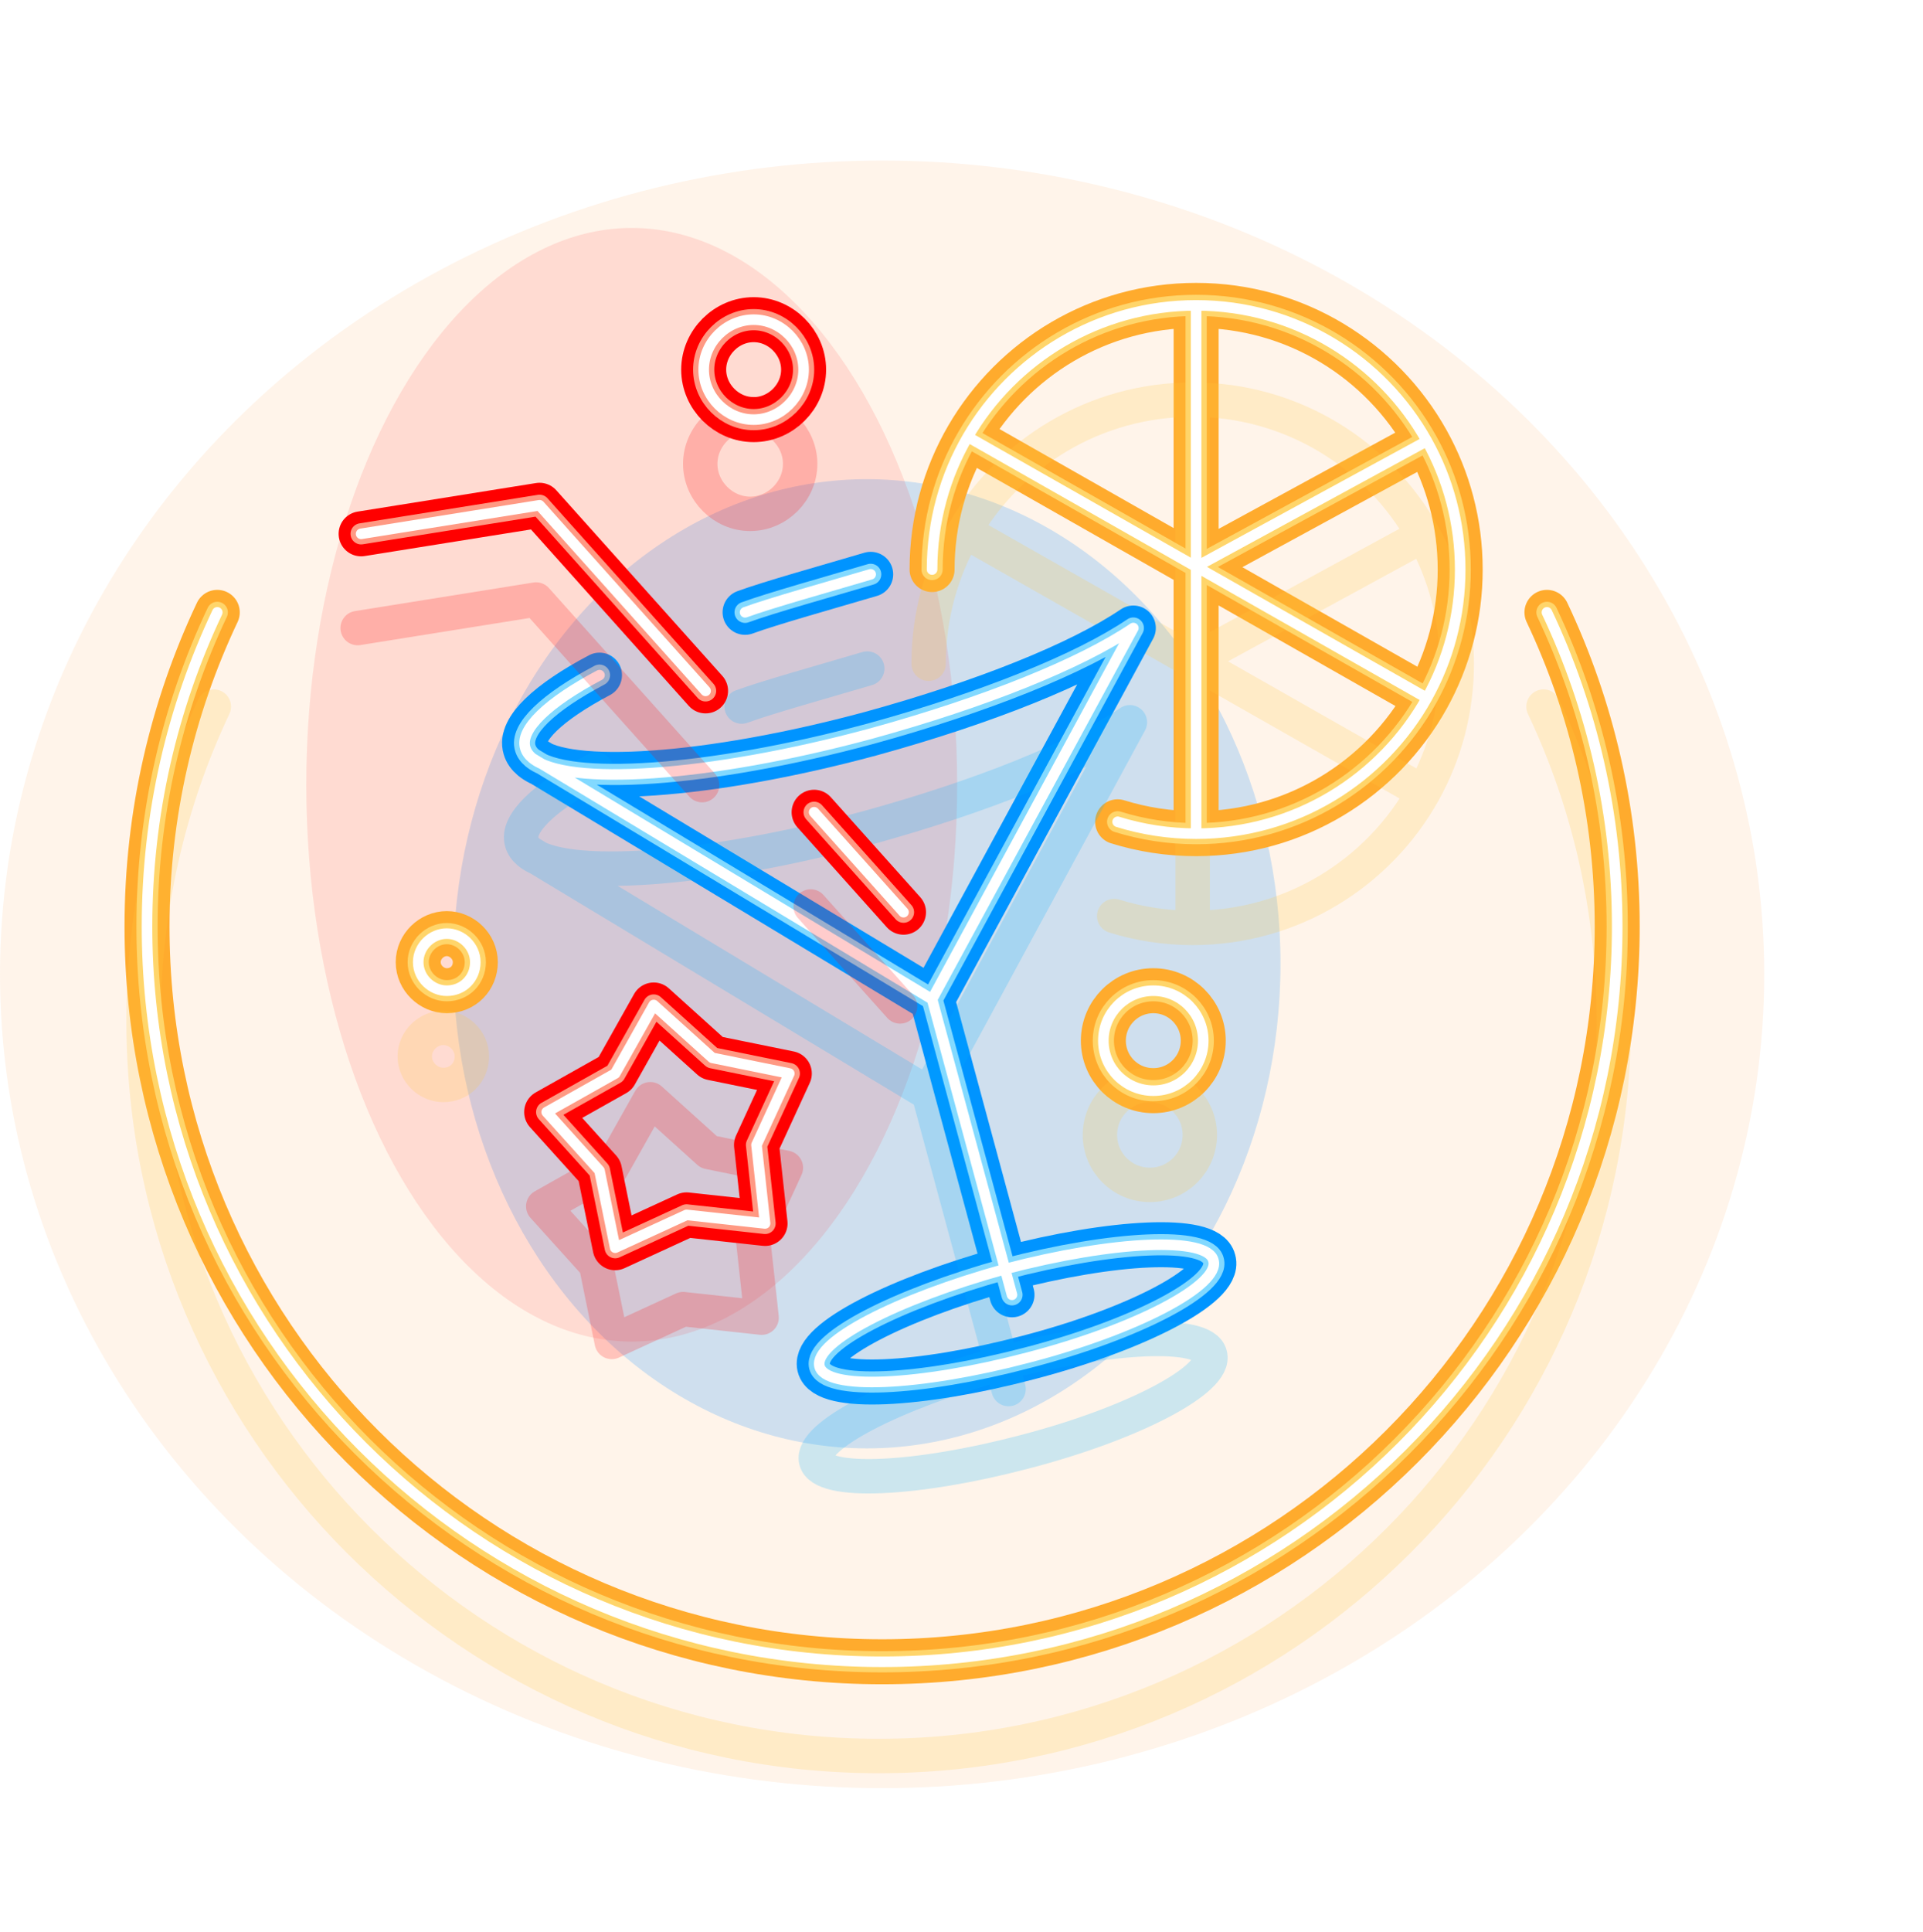 <svg width="218" height="219" viewBox="0 0 218 219" fill="none" xmlns="http://www.w3.org/2000/svg">
<g style="mix-blend-mode:hard-light" opacity="0.5" filter="url(#filter0_f)">
<ellipse cx="100" cy="110.427" rx="100" ry="92.233" fill="#FF922D" fill-opacity="0.2"/>
</g>
<g style="mix-blend-mode:hard-light" filter="url(#filter1_f)">
<ellipse cx="98.276" cy="109.228" rx="46.887" ry="54.922" fill="#128DFF" fill-opacity="0.2"/>
</g>
<g style="mix-blend-mode:hard-light" opacity="0.5" filter="url(#filter2_f)">
<ellipse cx="71.615" cy="88.94" rx="36.893" ry="63.107" fill="#FF0000" fill-opacity="0.2"/>
</g>
<g style="mix-blend-mode:hard-light" filter="url(#filter3_f)">
<path d="M24.631 69.401C19.524 80.196 16.667 92.264 16.667 105C16.667 151.023 53.976 188.333 100 188.333C146.024 188.333 183.333 151.023 183.333 105C183.333 92.264 180.477 80.196 175.369 69.401M135.599 94.482C132.5 94.482 129.511 94.011 126.699 93.137M135.599 94.482C146.845 94.482 156.643 88.28 161.759 79.11M135.599 94.482V64.233M105.664 64.547C105.664 59.065 107.137 53.928 109.709 49.509M135.599 34.611C124.547 34.611 114.895 40.6 109.709 49.509M135.599 34.611C146.845 34.611 156.643 40.813 161.759 49.983M135.599 34.611V64.233M109.709 49.509L135.599 64.233M161.759 79.11C164.164 74.799 165.534 69.833 165.534 64.547C165.534 59.26 164.164 54.294 161.759 49.983M161.759 79.11L135.599 64.233M161.759 49.983L135.599 64.233M50.647 105.809C52.351 105.809 53.884 107.247 53.884 109.045C53.884 110.843 52.521 112.281 50.647 112.281C48.944 112.281 47.411 110.843 47.411 109.045C47.411 107.247 48.944 105.809 50.647 105.809ZM136.408 117.945C136.408 121.072 133.872 123.608 130.744 123.608C127.617 123.608 125.081 121.072 125.081 117.945C125.081 114.817 127.617 112.281 130.744 112.281C133.872 112.281 136.408 114.817 136.408 117.945Z" stroke="#FFAB2D" stroke-width="3.9" stroke-miterlimit="10" stroke-linecap="round" stroke-linejoin="round"/>
</g>
<g style="mix-blend-mode:hard-light" filter="url(#filter4_f)">
<path d="M24.631 69.401C19.524 80.196 16.667 92.264 16.667 105C16.667 151.023 53.976 188.333 100 188.333C146.024 188.333 183.333 151.023 183.333 105C183.333 92.264 180.477 80.196 175.369 69.401M135.599 94.482C132.5 94.482 129.511 94.011 126.699 93.137M135.599 94.482C146.845 94.482 156.643 88.28 161.759 79.11M135.599 94.482V64.233M105.664 64.547C105.664 59.065 107.137 53.928 109.709 49.509M135.599 34.611C124.547 34.611 114.895 40.6 109.709 49.509M135.599 34.611C146.845 34.611 156.643 40.813 161.759 49.983M135.599 34.611V64.233M109.709 49.509L135.599 64.233M161.759 79.11C164.164 74.799 165.534 69.833 165.534 64.547C165.534 59.26 164.164 54.294 161.759 49.983M161.759 79.11L135.599 64.233M161.759 49.983L135.599 64.233M50.647 105.809C52.351 105.809 53.884 107.247 53.884 109.045C53.884 110.843 52.521 112.281 50.647 112.281C48.944 112.281 47.411 110.843 47.411 109.045C47.411 107.247 48.944 105.809 50.647 105.809ZM136.408 117.945C136.408 121.072 133.872 123.608 130.744 123.608C127.617 123.608 125.081 121.072 125.081 117.945C125.081 114.817 127.617 112.281 130.744 112.281C133.872 112.281 136.408 114.817 136.408 117.945Z" stroke="#FFAB2D" stroke-width="5.1" stroke-miterlimit="10" stroke-linecap="round" stroke-linejoin="round"/>
</g>
<g style="mix-blend-mode:hard-light" filter="url(#filter5_ddi)">
<path d="M24.631 69.401C19.524 80.196 16.667 92.264 16.667 105C16.667 151.023 53.976 188.333 100 188.333C146.024 188.333 183.333 151.023 183.333 105C183.333 92.264 180.477 80.196 175.369 69.401M135.599 94.482C132.5 94.482 129.511 94.011 126.699 93.137M135.599 94.482C146.845 94.482 156.643 88.28 161.759 79.11M135.599 94.482V64.233M105.664 64.547C105.664 59.065 107.137 53.928 109.709 49.509M135.599 34.611C124.547 34.611 114.895 40.6 109.709 49.509M135.599 34.611C146.845 34.611 156.643 40.813 161.759 49.983M135.599 34.611V64.233M109.709 49.509L135.599 64.233M161.759 79.11C164.164 74.799 165.534 69.833 165.534 64.547C165.534 59.26 164.164 54.294 161.759 49.983M161.759 79.11L135.599 64.233M161.759 49.983L135.599 64.233M50.647 105.809C52.351 105.809 53.884 107.247 53.884 109.045C53.884 110.843 52.521 112.281 50.647 112.281C48.944 112.281 47.411 110.843 47.411 109.045C47.411 107.247 48.944 105.809 50.647 105.809ZM136.408 117.945C136.408 121.072 133.872 123.608 130.744 123.608C127.617 123.608 125.081 121.072 125.081 117.945C125.081 114.817 127.617 112.281 130.744 112.281C133.872 112.281 136.408 114.817 136.408 117.945Z" stroke="#FFC940" stroke-opacity="0.2" stroke-width="3.9" stroke-miterlimit="10" stroke-linecap="round" stroke-linejoin="round"/>
</g>
<g filter="url(#filter6_f)">
<path d="M24.631 69.401C19.524 80.196 16.667 92.264 16.667 105C16.667 151.023 53.976 188.333 100 188.333C146.024 188.333 183.333 151.023 183.333 105C183.333 92.264 180.477 80.196 175.369 69.401M135.599 94.482C132.5 94.482 129.511 94.011 126.699 93.137M135.599 94.482C146.845 94.482 156.643 88.28 161.759 79.11M135.599 94.482V64.233M105.664 64.547C105.664 59.065 107.137 53.928 109.709 49.509M135.599 34.611C124.547 34.611 114.895 40.6 109.709 49.509M135.599 34.611C146.845 34.611 156.643 40.813 161.759 49.983M135.599 34.611V64.233M109.709 49.509L135.599 64.233M161.759 79.11C164.164 74.799 165.534 69.833 165.534 64.547C165.534 59.26 164.164 54.294 161.759 49.983M161.759 79.11L135.599 64.233M161.759 49.983L135.599 64.233M50.647 105.809C52.351 105.809 53.884 107.247 53.884 109.045C53.884 110.843 52.521 112.281 50.647 112.281C48.944 112.281 47.411 110.843 47.411 109.045C47.411 107.247 48.944 105.809 50.647 105.809ZM136.408 117.945C136.408 121.072 133.872 123.608 130.744 123.608C127.617 123.608 125.081 121.072 125.081 117.945C125.081 114.817 127.617 112.281 130.744 112.281C133.872 112.281 136.408 114.817 136.408 117.945Z" stroke="#FFD56A" stroke-width="2.4" stroke-miterlimit="10" stroke-linecap="round" stroke-linejoin="round"/>
</g>
<g filter="url(#filter7_f)">
<path d="M24.631 69.401C19.524 80.196 16.667 92.264 16.667 105C16.667 151.023 53.976 188.333 100 188.333C146.024 188.333 183.333 151.023 183.333 105C183.333 92.264 180.477 80.196 175.369 69.401M135.599 94.482C132.5 94.482 129.511 94.011 126.699 93.137M135.599 94.482C146.845 94.482 156.643 88.28 161.759 79.11M135.599 94.482V64.233M105.664 64.547C105.664 59.065 107.137 53.928 109.709 49.509M135.599 34.611C124.547 34.611 114.895 40.6 109.709 49.509M135.599 34.611C146.845 34.611 156.643 40.813 161.759 49.983M135.599 34.611V64.233M109.709 49.509L135.599 64.233M161.759 79.11C164.164 74.799 165.534 69.833 165.534 64.547C165.534 59.26 164.164 54.294 161.759 49.983M161.759 79.11L135.599 64.233M161.759 49.983L135.599 64.233M50.647 105.809C52.351 105.809 53.884 107.247 53.884 109.045C53.884 110.843 52.521 112.281 50.647 112.281C48.944 112.281 47.411 110.843 47.411 109.045C47.411 107.247 48.944 105.809 50.647 105.809ZM136.408 117.945C136.408 121.072 133.872 123.608 130.744 123.608C127.617 123.608 125.081 121.072 125.081 117.945C125.081 114.817 127.617 112.281 130.744 112.281C133.872 112.281 136.408 114.817 136.408 117.945Z" stroke="white" stroke-width="1.2" stroke-miterlimit="10" stroke-linecap="round" stroke-linejoin="round"/>
</g>
<g style="mix-blend-mode:hard-light" filter="url(#filter8_f)">
<path d="M105.664 113.249L114.725 146.744M105.664 113.249L128.479 71.177C122.492 75.223 111.651 79.592 98.706 83.151C80.276 88.125 64.225 89.131 60.356 85.932M105.664 113.249L60.356 85.932M67.961 76.517C62.136 79.592 58.9 82.666 59.547 84.77C59.672 85.205 59.945 85.592 60.356 85.932M84.466 69.397C87.279 68.361 93.884 66.512 98.706 65.09M113.937 143.831C126.235 140.595 136.914 140.11 137.562 142.86C138.371 145.611 128.986 150.627 116.526 153.864C104.228 157.1 93.549 157.585 92.901 154.834C92.254 152.084 101.639 147.229 113.937 143.831Z" stroke="#0094FF" stroke-width="3.9" stroke-miterlimit="10" stroke-linecap="round" stroke-linejoin="round"/>
</g>
<g style="mix-blend-mode:hard-light" filter="url(#filter9_f)">
<path d="M105.664 113.249L114.725 146.744M105.664 113.249L128.479 71.177C122.492 75.223 111.651 79.592 98.706 83.151C80.276 88.125 64.225 89.131 60.356 85.932M105.664 113.249L60.356 85.932M67.961 76.517C62.136 79.592 58.9 82.666 59.547 84.77C59.672 85.205 59.945 85.592 60.356 85.932M84.466 69.397C87.279 68.361 93.884 66.512 98.706 65.09M113.937 143.831C126.235 140.595 136.914 140.11 137.562 142.86C138.371 145.611 128.986 150.627 116.526 153.864C104.228 157.1 93.549 157.585 92.901 154.834C92.254 152.084 101.639 147.229 113.937 143.831Z" stroke="#0094FF" stroke-width="5.1" stroke-miterlimit="10" stroke-linecap="round" stroke-linejoin="round"/>
</g>
<g style="mix-blend-mode:hard-light" filter="url(#filter10_ddi)">
<path d="M105.664 113.249L114.725 146.744M105.664 113.249L128.479 71.177C122.492 75.223 111.651 79.592 98.706 83.151C80.276 88.125 64.225 89.131 60.356 85.932M105.664 113.249L60.356 85.932M67.961 76.517C62.136 79.592 58.9 82.666 59.547 84.77C59.672 85.205 59.945 85.592 60.356 85.932M84.466 69.397C87.279 68.361 93.884 66.512 98.706 65.09M113.937 143.831C126.235 140.595 136.914 140.11 137.562 142.86C138.371 145.611 128.986 150.627 116.526 153.864C104.228 157.1 93.549 157.585 92.901 154.834C92.254 152.084 101.639 147.229 113.937 143.831Z" stroke="#00B3FF" stroke-opacity="0.2" stroke-width="3.9" stroke-miterlimit="10" stroke-linecap="round" stroke-linejoin="round"/>
</g>
<g filter="url(#filter11_f)">
<path d="M105.664 113.249L114.725 146.744M105.664 113.249L128.479 71.177C122.492 75.223 111.651 79.592 98.706 83.151C80.276 88.125 64.225 89.131 60.356 85.932M105.664 113.249L60.356 85.932M67.961 76.517C62.136 79.592 58.9 82.666 59.547 84.77C59.672 85.205 59.945 85.592 60.356 85.932M84.466 69.397C87.279 68.361 93.884 66.512 98.706 65.09M113.937 143.831C126.235 140.595 136.914 140.11 137.562 142.86C138.371 145.611 128.986 150.627 116.526 153.864C104.228 157.1 93.549 157.585 92.901 154.834C92.254 152.084 101.639 147.229 113.937 143.831Z" stroke="#82D9FF" stroke-width="2.4" stroke-miterlimit="10" stroke-linecap="round" stroke-linejoin="round"/>
</g>
<g filter="url(#filter12_f)">
<path d="M105.664 113.249L114.725 146.744M105.664 113.249L128.479 71.177C122.492 75.223 111.651 79.592 98.706 83.151C80.276 88.125 64.225 89.131 60.356 85.932M105.664 113.249L60.356 85.932M67.961 76.517C62.136 79.592 58.9 82.666 59.547 84.77C59.672 85.205 59.945 85.592 60.356 85.932M84.466 69.397C87.279 68.361 93.884 66.512 98.706 65.09M113.937 143.831C126.235 140.595 136.914 140.11 137.562 142.86C138.371 145.611 128.986 150.627 116.526 153.864C104.228 157.1 93.549 157.585 92.901 154.834C92.254 152.084 101.639 147.229 113.937 143.831Z" stroke="white" stroke-width="1.2" stroke-miterlimit="10" stroke-linecap="round" stroke-linejoin="round"/>
</g>
<g style="mix-blend-mode:hard-light" filter="url(#filter13_f)">
<path d="M40.938 60.501L61.164 57.265L79.986 78.301M102.426 103.382L92.292 92.055M85.436 36.23C88.511 36.23 91.1 38.819 91.1 41.893C91.1 44.967 88.511 47.556 85.436 47.556C82.362 47.556 79.773 44.967 79.773 41.893C79.773 38.819 82.362 36.23 85.436 36.23ZM86.731 138.657L77.831 137.686L69.74 141.407L67.96 132.67L61.973 126.035L69.74 121.666L74.109 113.899L80.744 119.886L89.481 121.666L85.76 129.757L86.731 138.657Z" stroke="#FF5C00" stroke-width="3.9" stroke-miterlimit="10" stroke-linecap="round" stroke-linejoin="round"/>
</g>
<g style="mix-blend-mode:hard-light" filter="url(#filter14_f)">
<path d="M40.938 60.501L61.164 57.265L79.986 78.301M102.426 103.382L92.292 92.055M85.436 36.23C88.511 36.23 91.1 38.819 91.1 41.893C91.1 44.967 88.511 47.556 85.436 47.556C82.362 47.556 79.773 44.967 79.773 41.893C79.773 38.819 82.362 36.23 85.436 36.23ZM86.731 138.657L77.831 137.686L69.74 141.407L67.96 132.67L61.973 126.035L69.74 121.666L74.109 113.899L80.744 119.886L89.481 121.666L85.76 129.757L86.731 138.657Z" stroke="#FF0000" stroke-width="5.1" stroke-miterlimit="10" stroke-linecap="round" stroke-linejoin="round"/>
</g>
<g style="mix-blend-mode:hard-light" filter="url(#filter15_ddi)">
<path d="M40.938 60.501L61.164 57.265L79.986 78.301M102.426 103.382L92.292 92.055M85.436 36.23C88.511 36.23 91.1 38.819 91.1 41.893C91.1 44.967 88.511 47.556 85.436 47.556C82.362 47.556 79.773 44.967 79.773 41.893C79.773 38.819 82.362 36.23 85.436 36.23ZM86.731 138.657L77.831 137.686L69.74 141.407L67.96 132.67L61.973 126.035L69.74 121.666L74.109 113.899L80.744 119.886L89.481 121.666L85.76 129.757L86.731 138.657Z" stroke="#FF0000" stroke-opacity="0.2" stroke-width="3.9" stroke-miterlimit="10" stroke-linecap="round" stroke-linejoin="round"/>
</g>
<g filter="url(#filter16_f)">
<path d="M40.938 60.501L61.164 57.265L79.986 78.301M102.426 103.382L92.292 92.055M85.436 36.23C88.511 36.23 91.1 38.819 91.1 41.893C91.1 44.967 88.511 47.556 85.436 47.556C82.362 47.556 79.773 44.967 79.773 41.893C79.773 38.819 82.362 36.23 85.436 36.23ZM86.731 138.657L77.831 137.686L69.74 141.407L67.96 132.67L61.973 126.035L69.74 121.666L74.109 113.899L80.744 119.886L89.481 121.666L85.76 129.757L86.731 138.657Z" stroke="#FF9983" stroke-width="2.4" stroke-miterlimit="10" stroke-linecap="round" stroke-linejoin="round"/>
</g>
<g filter="url(#filter17_f)">
<path d="M40.938 60.501L61.164 57.265L79.986 78.301M102.426 103.382L92.292 92.055M85.436 36.23C88.511 36.23 91.1 38.819 91.1 41.893C91.1 44.967 88.511 47.556 85.436 47.556C82.362 47.556 79.773 44.967 79.773 41.893C79.773 38.819 82.362 36.23 85.436 36.23ZM86.731 138.657L77.831 137.686L69.74 141.407L67.96 132.67L61.973 126.035L69.74 121.666L74.109 113.899L80.744 119.886L89.481 121.666L85.76 129.757L86.731 138.657Z" stroke="white" stroke-width="1.2" stroke-miterlimit="10" stroke-linecap="round" stroke-linejoin="round"/>
</g>
<defs>
<filter id="filter0_f" x="-18" y="0.194" width="236" height="220.466" filterUnits="userSpaceOnUse" color-interpolation-filters="sRGB">
<feFlood flood-opacity="0" result="BackgroundImageFix"/>
<feBlend mode="normal" in="SourceGraphic" in2="BackgroundImageFix" result="shape"/>
<feGaussianBlur stdDeviation="9" result="effect1_foregroundBlur"/>
</filter>
<filter id="filter1_f" x="33.389" y="36.306" width="129.774" height="145.845" filterUnits="userSpaceOnUse" color-interpolation-filters="sRGB">
<feFlood flood-opacity="0" result="BackgroundImageFix"/>
<feBlend mode="normal" in="SourceGraphic" in2="BackgroundImageFix" result="shape"/>
<feGaussianBlur stdDeviation="9" result="effect1_foregroundBlur"/>
</filter>
<filter id="filter2_f" x="16.722" y="7.833" width="109.786" height="162.214" filterUnits="userSpaceOnUse" color-interpolation-filters="sRGB">
<feFlood flood-opacity="0" result="BackgroundImageFix"/>
<feBlend mode="normal" in="SourceGraphic" in2="BackgroundImageFix" result="shape"/>
<feGaussianBlur stdDeviation="9" result="effect1_foregroundBlur"/>
</filter>
<filter id="filter3_f" x="-3.283" y="14.661" width="206.567" height="193.622" filterUnits="userSpaceOnUse" color-interpolation-filters="sRGB">
<feFlood flood-opacity="0" result="BackgroundImageFix"/>
<feBlend mode="normal" in="SourceGraphic" in2="BackgroundImageFix" result="shape"/>
<feGaussianBlur stdDeviation="9" result="effect1_foregroundBlur"/>
</filter>
<filter id="filter4_f" x="8.117" y="26.061" width="183.767" height="170.822" filterUnits="userSpaceOnUse" color-interpolation-filters="sRGB">
<feFlood flood-opacity="0" result="BackgroundImageFix"/>
<feBlend mode="normal" in="SourceGraphic" in2="BackgroundImageFix" result="shape"/>
<feGaussianBlur stdDeviation="3" result="effect1_foregroundBlur"/>
</filter>
<filter id="filter5_ddi" x="6.917" y="30.861" width="186.167" height="173.222" filterUnits="userSpaceOnUse" color-interpolation-filters="sRGB">
<feFlood flood-opacity="0" result="BackgroundImageFix"/>
<feColorMatrix in="SourceAlpha" type="matrix" values="0 0 0 0 0 0 0 0 0 0 0 0 0 0 0 0 0 0 127 0"/>
<feOffset dy="3.9"/>
<feGaussianBlur stdDeviation="1.5"/>
<feColorMatrix type="matrix" values="0 0 0 0 0.224 0 0 0 0 0.15 0 0 0 0 0 0 0 0 0.7 0"/>
<feBlend mode="multiply" in2="BackgroundImageFix" result="effect1_dropShadow"/>
<feColorMatrix in="SourceAlpha" type="matrix" values="0 0 0 0 0 0 0 0 0 0 0 0 0 0 0 0 0 0 127 0"/>
<feOffset dy="6"/>
<feGaussianBlur stdDeviation="3.9"/>
<feColorMatrix type="matrix" values="0 0 0 0 0.56 0 0 0 0 0.44 0 0 0 0 0 0 0 0 1 0"/>
<feBlend mode="color-dodge" in2="effect1_dropShadow" result="effect2_dropShadow"/>
<feBlend mode="normal" in="SourceGraphic" in2="effect2_dropShadow" result="shape"/>
<feColorMatrix in="SourceAlpha" type="matrix" values="0 0 0 0 0 0 0 0 0 0 0 0 0 0 0 0 0 0 127 0" result="hardAlpha"/>
<feOffset dx="-0.39" dy="0.78"/>
<feGaussianBlur stdDeviation="0.195"/>
<feComposite in2="hardAlpha" operator="arithmetic" k2="-1" k3="1"/>
<feColorMatrix type="matrix" values="0 0 0 0 1 0 0 0 0 1 0 0 0 0 1 0 0 0 0.5 0"/>
<feBlend mode="normal" in2="shape" result="effect3_innerShadow"/>
</filter>
<filter id="filter6_f" x="14.867" y="32.811" width="170.267" height="157.322" filterUnits="userSpaceOnUse" color-interpolation-filters="sRGB">
<feFlood flood-opacity="0" result="BackgroundImageFix"/>
<feBlend mode="normal" in="SourceGraphic" in2="BackgroundImageFix" result="shape"/>
<feGaussianBlur stdDeviation="0.3" result="effect1_foregroundBlur"/>
</filter>
<filter id="filter7_f" x="15.667" y="33.612" width="168.667" height="155.722" filterUnits="userSpaceOnUse" color-interpolation-filters="sRGB">
<feFlood flood-opacity="0" result="BackgroundImageFix"/>
<feBlend mode="normal" in="SourceGraphic" in2="BackgroundImageFix" result="shape"/>
<feGaussianBlur stdDeviation="0.2" result="effect1_foregroundBlur"/>
</filter>
<filter id="filter8_f" x="39.515" y="45.14" width="118.046" height="131.438" filterUnits="userSpaceOnUse" color-interpolation-filters="sRGB">
<feFlood flood-opacity="0" result="BackgroundImageFix"/>
<feBlend mode="normal" in="SourceGraphic" in2="BackgroundImageFix" result="shape"/>
<feGaussianBlur stdDeviation="9" result="effect1_foregroundBlur"/>
</filter>
<filter id="filter9_f" x="50.915" y="56.539" width="95.246" height="108.638" filterUnits="userSpaceOnUse" color-interpolation-filters="sRGB">
<feFlood flood-opacity="0" result="BackgroundImageFix"/>
<feBlend mode="normal" in="SourceGraphic" in2="BackgroundImageFix" result="shape"/>
<feGaussianBlur stdDeviation="3" result="effect1_foregroundBlur"/>
</filter>
<filter id="filter10_ddi" x="49.715" y="61.34" width="97.646" height="111.038" filterUnits="userSpaceOnUse" color-interpolation-filters="sRGB">
<feFlood flood-opacity="0" result="BackgroundImageFix"/>
<feColorMatrix in="SourceAlpha" type="matrix" values="0 0 0 0 0 0 0 0 0 0 0 0 0 0 0 0 0 0 127 0"/>
<feOffset dy="3.9"/>
<feGaussianBlur stdDeviation="1.5"/>
<feColorMatrix type="matrix" values="0 0 0 0 0 0 0 0 0 0.051 0 0 0 0 0.082 0 0 0 0.7 0"/>
<feBlend mode="multiply" in2="BackgroundImageFix" result="effect1_dropShadow"/>
<feColorMatrix in="SourceAlpha" type="matrix" values="0 0 0 0 0 0 0 0 0 0 0 0 0 0 0 0 0 0 127 0"/>
<feOffset dy="6"/>
<feGaussianBlur stdDeviation="3.9"/>
<feColorMatrix type="matrix" values="0 0 0 0 0 0 0 0 0 0.4 0 0 0 0 1 0 0 0 1 0"/>
<feBlend mode="color-dodge" in2="effect1_dropShadow" result="effect2_dropShadow"/>
<feBlend mode="normal" in="SourceGraphic" in2="effect2_dropShadow" result="shape"/>
<feColorMatrix in="SourceAlpha" type="matrix" values="0 0 0 0 0 0 0 0 0 0 0 0 0 0 0 0 0 0 127 0" result="hardAlpha"/>
<feOffset dx="-0.39" dy="0.78"/>
<feGaussianBlur stdDeviation="0.195"/>
<feComposite in2="hardAlpha" operator="arithmetic" k2="-1" k3="1"/>
<feColorMatrix type="matrix" values="0 0 0 0 1 0 0 0 0 1 0 0 0 0 1 0 0 0 0.5 0"/>
<feBlend mode="normal" in2="shape" result="effect3_innerShadow"/>
</filter>
<filter id="filter11_f" x="57.665" y="63.29" width="81.746" height="95.138" filterUnits="userSpaceOnUse" color-interpolation-filters="sRGB">
<feFlood flood-opacity="0" result="BackgroundImageFix"/>
<feBlend mode="normal" in="SourceGraphic" in2="BackgroundImageFix" result="shape"/>
<feGaussianBlur stdDeviation="0.3" result="effect1_foregroundBlur"/>
</filter>
<filter id="filter12_f" x="58.465" y="64.089" width="80.145" height="93.538" filterUnits="userSpaceOnUse" color-interpolation-filters="sRGB">
<feFlood flood-opacity="0" result="BackgroundImageFix"/>
<feBlend mode="normal" in="SourceGraphic" in2="BackgroundImageFix" result="shape"/>
<feGaussianBlur stdDeviation="0.2" result="effect1_foregroundBlur"/>
</filter>
<filter id="filter13_f" x="20.988" y="16.279" width="101.389" height="145.078" filterUnits="userSpaceOnUse" color-interpolation-filters="sRGB">
<feFlood flood-opacity="0" result="BackgroundImageFix"/>
<feBlend mode="normal" in="SourceGraphic" in2="BackgroundImageFix" result="shape"/>
<feGaussianBlur stdDeviation="9" result="effect1_foregroundBlur"/>
</filter>
<filter id="filter14_f" x="32.388" y="27.68" width="78.589" height="122.278" filterUnits="userSpaceOnUse" color-interpolation-filters="sRGB">
<feFlood flood-opacity="0" result="BackgroundImageFix"/>
<feBlend mode="normal" in="SourceGraphic" in2="BackgroundImageFix" result="shape"/>
<feGaussianBlur stdDeviation="3" result="effect1_foregroundBlur"/>
</filter>
<filter id="filter15_ddi" x="31.188" y="32.479" width="80.989" height="124.678" filterUnits="userSpaceOnUse" color-interpolation-filters="sRGB">
<feFlood flood-opacity="0" result="BackgroundImageFix"/>
<feColorMatrix in="SourceAlpha" type="matrix" values="0 0 0 0 0 0 0 0 0 0 0 0 0 0 0 0 0 0 127 0"/>
<feOffset dy="3.9"/>
<feGaussianBlur stdDeviation="1.5"/>
<feColorMatrix type="matrix" values="0 0 0 0 0.15 0 0 0 0 0 0 0 0 0 0 0 0 0 0.7 0"/>
<feBlend mode="multiply" in2="BackgroundImageFix" result="effect1_dropShadow"/>
<feColorMatrix in="SourceAlpha" type="matrix" values="0 0 0 0 0 0 0 0 0 0 0 0 0 0 0 0 0 0 127 0"/>
<feOffset dy="6"/>
<feGaussianBlur stdDeviation="3.9"/>
<feColorMatrix type="matrix" values="0 0 0 0 0.8 0 0 0 0 0.19 0 0 0 0 0.19 0 0 0 1 0"/>
<feBlend mode="color-dodge" in2="effect1_dropShadow" result="effect2_dropShadow"/>
<feBlend mode="normal" in="SourceGraphic" in2="effect2_dropShadow" result="shape"/>
<feColorMatrix in="SourceAlpha" type="matrix" values="0 0 0 0 0 0 0 0 0 0 0 0 0 0 0 0 0 0 127 0" result="hardAlpha"/>
<feOffset dx="-0.39" dy="0.78"/>
<feGaussianBlur stdDeviation="0.195"/>
<feComposite in2="hardAlpha" operator="arithmetic" k2="-1" k3="1"/>
<feColorMatrix type="matrix" values="0 0 0 0 1 0 0 0 0 1 0 0 0 0 1 0 0 0 0.5 0"/>
<feBlend mode="normal" in2="shape" result="effect3_innerShadow"/>
</filter>
<filter id="filter16_f" x="39.138" y="34.429" width="65.089" height="108.778" filterUnits="userSpaceOnUse" color-interpolation-filters="sRGB">
<feFlood flood-opacity="0" result="BackgroundImageFix"/>
<feBlend mode="normal" in="SourceGraphic" in2="BackgroundImageFix" result="shape"/>
<feGaussianBlur stdDeviation="0.3" result="effect1_foregroundBlur"/>
</filter>
<filter id="filter17_f" x="39.938" y="35.23" width="63.489" height="107.178" filterUnits="userSpaceOnUse" color-interpolation-filters="sRGB">
<feFlood flood-opacity="0" result="BackgroundImageFix"/>
<feBlend mode="normal" in="SourceGraphic" in2="BackgroundImageFix" result="shape"/>
<feGaussianBlur stdDeviation="0.2" result="effect1_foregroundBlur"/>
</filter>
</defs>
</svg>
